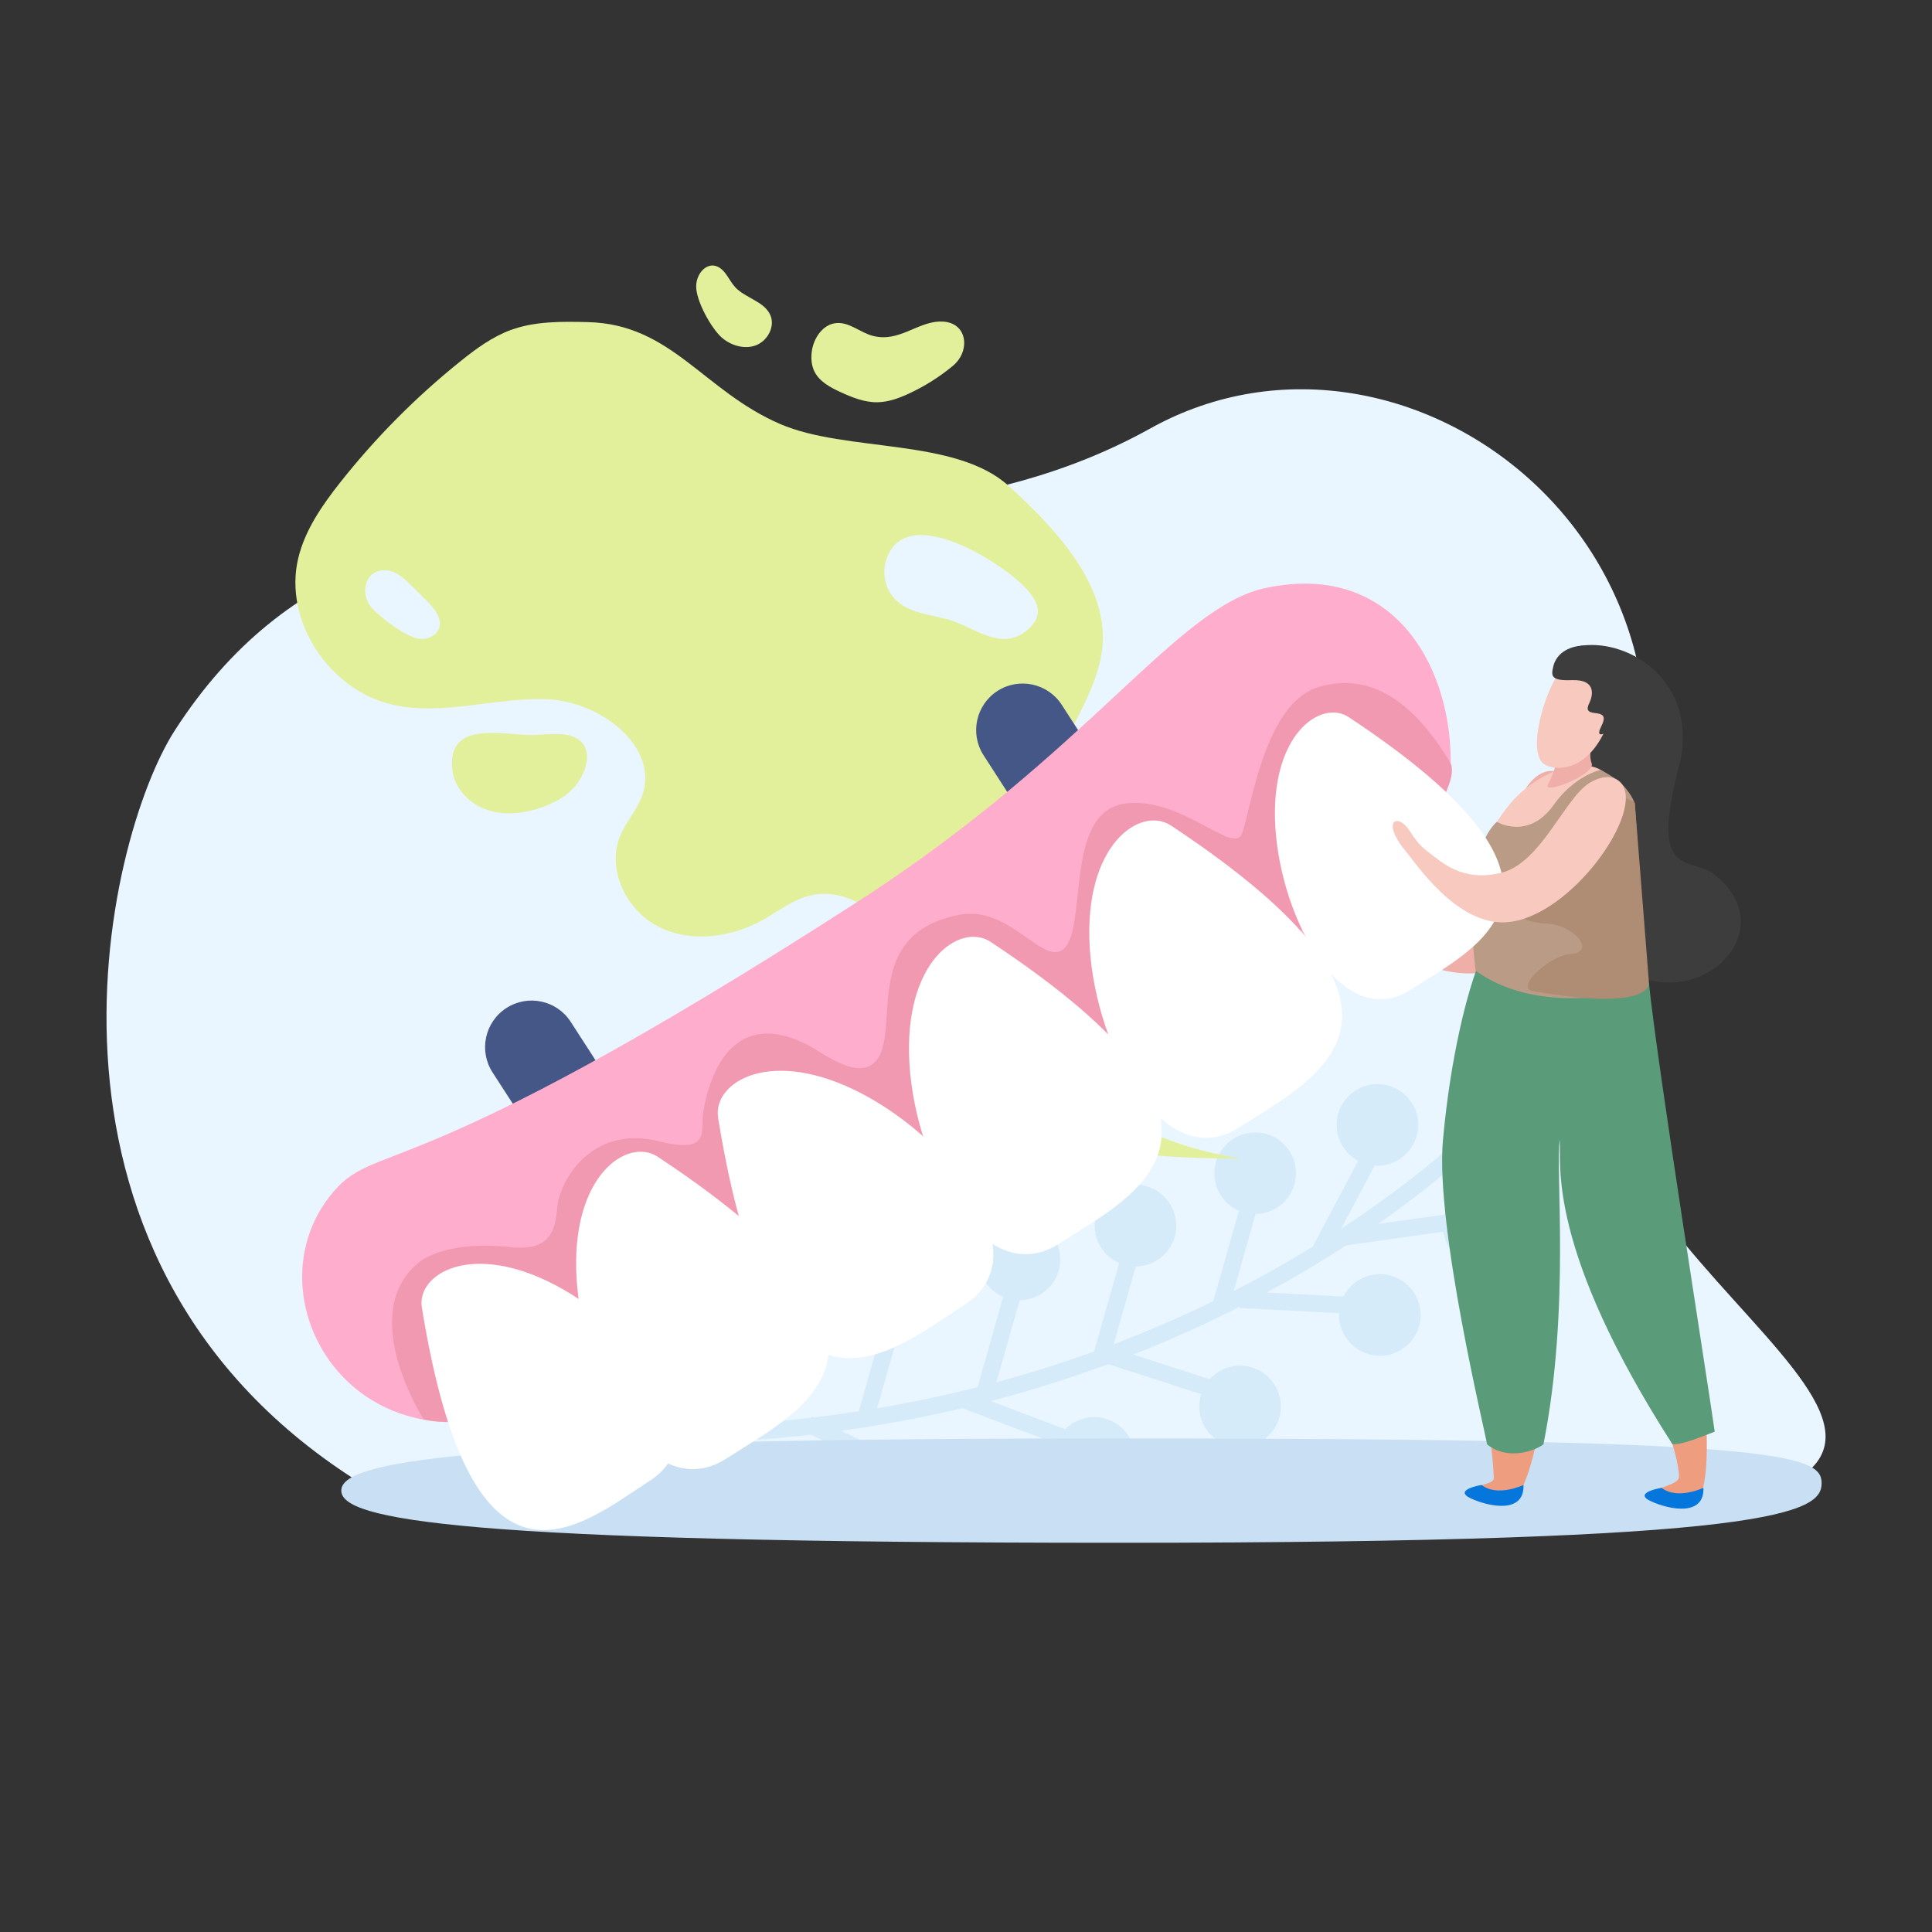 <svg width="470" height="470" viewBox="0 0 470 470" fill="none" xmlns="http://www.w3.org/2000/svg">
<rect x="0" y="0" width="470" height="470" fill="#333333" stroke="none"/>
<mask id="mask0_696_2529" style="mask-type:luminance" maskUnits="userSpaceOnUse" x="0" y="0" width="470" height="470">
<path d="M470 0H0V470H470V0Z" fill="white"/>
</mask>
<g mask="url(#mask0_696_2529)">
<path d="M280.897 361.649L90.633 362.559C0.676 308.905 25.353 204.297 42.557 177.639C97.298 92.79 197.516 150.012 279.811 104.241C343.476 68.833 430.336 137.05 390.437 224.599C356.674 298.703 497.305 347.571 421.161 365.803L280.897 361.649Z" fill="#E9F5FF"/>
<g opacity="0.5">
<path d="M177.315 350.698C298.569 344.18 363.659 274.393 364.32 273.659L361.296 270.914C360.665 271.604 296.617 340.188 177.11 346.603L177.33 350.698H177.315Z" fill="#C3E2F4"/>
<path d="M332.397 278.596L319.074 303.8L322.695 305.713L336.018 280.51L332.397 278.596Z" fill="#C3E2F4"/>
<path d="M294.826 317.654L298.79 318.784L306.57 291.377L302.636 290.218L294.826 317.654Z" fill="#C3E2F4"/>
<path d="M265.701 330.352L269.665 331.497L277.445 304.061L273.511 302.945L265.701 330.352Z" fill="#C3E2F4"/>
<path d="M237.487 338.617L241.406 339.732L249.216 312.296L245.267 311.18L237.487 338.617Z" fill="#C3E2F4"/>
<path d="M208.217 345.766L212.166 346.867L219.946 319.46L216.012 318.359L208.217 345.766Z" fill="#C3E2F4"/>
<path d="M327.121 303.018L355.379 299.04L354.792 295.003L326.563 298.952L327.121 303.018Z" fill="#C3E2F4"/>
<path d="M301.565 318.197L330.044 319.68L330.264 315.584L301.77 314.102L301.565 318.197Z" fill="#C3E2F4"/>
<path d="M269.153 331.732L296.31 340.466L297.543 336.576L270.415 327.812L269.153 331.732Z" fill="#C3E2F4"/>
<path d="M234.229 342.61L260.917 352.739L262.355 348.922L235.697 338.793L234.229 342.61Z" fill="#C3E2F4"/>
<path d="M195.797 348.291L221.428 360.812L223.219 357.113L197.588 344.621L195.797 348.291Z" fill="#C3E2F4"/>
<path d="M362.881 261.592C357.757 263.589 355.247 269.373 357.258 274.467C359.24 279.56 365.024 282.1 370.132 280.089C375.241 278.092 377.736 272.309 375.769 267.215C373.758 262.106 368.004 259.596 362.895 261.592H362.881Z" fill="#C3E2F4"/>
<path d="M330.852 264.675C325.905 267.024 323.761 272.94 326.11 277.887C328.444 282.863 334.36 284.992 339.307 282.643C344.269 280.294 346.412 274.378 344.078 269.431C341.729 264.47 335.814 262.326 330.852 264.675Z" fill="#C3E2F4"/>
<path d="M304.279 275.567C298.803 276.14 294.869 281.043 295.486 286.518C296.073 291.965 300.976 295.899 306.437 295.297C311.898 294.68 315.817 289.792 315.215 284.331C314.643 278.87 309.71 274.951 304.279 275.553V275.567Z" fill="#C3E2F4"/>
<path d="M275.155 288.265C269.694 288.882 265.76 293.785 266.347 299.231C266.949 304.692 271.867 308.626 277.298 308.024C282.759 307.437 286.708 302.534 286.092 297.073C285.49 291.627 280.572 287.663 275.14 288.265H275.155Z" fill="#C3E2F4"/>
<path d="M246.927 296.501C241.466 297.132 237.518 302.005 238.119 307.466C238.707 312.912 243.61 316.861 249.056 316.274C254.517 315.658 258.451 310.799 257.878 305.323C257.262 299.848 252.359 295.928 246.927 296.501Z" fill="#C3E2F4"/>
<path d="M217.639 303.664C212.178 304.266 208.244 309.155 208.846 314.615C209.448 320.076 214.351 324.01 219.812 323.394C225.273 322.792 229.192 317.918 228.605 312.457C228.003 306.997 223.1 303.062 217.639 303.664Z" fill="#C3E2F4"/>
<path d="M367.932 305.235C364.071 309.081 357.773 309.081 353.913 305.22C350.037 301.33 350.037 295.033 353.913 291.172C357.788 287.297 364.086 287.311 367.946 291.187C371.807 295.062 371.793 301.33 367.917 305.25L367.932 305.235Z" fill="#C3E2F4"/>
<path d="M341.229 328.135C336.678 331.204 330.513 329.985 327.445 325.434C324.377 320.898 325.595 314.718 330.131 311.65C334.682 308.597 340.847 309.786 343.901 314.351C346.983 318.902 345.765 325.053 341.229 328.135Z" fill="#C3E2F4"/>
<path d="M304.913 351.52C299.731 353.326 294.079 350.566 292.288 345.399C290.512 340.202 293.243 334.565 298.41 332.774C303.592 330.969 309.258 333.714 311.049 338.91C312.855 344.092 310.11 349.729 304.913 351.52Z" fill="#C3E2F4"/>
<path d="M268.962 364.204C263.692 365.73 258.172 362.721 256.66 357.436C255.119 352.181 258.143 346.647 263.428 345.135C268.683 343.593 274.202 346.632 275.729 351.917C277.256 357.172 274.232 362.677 268.962 364.204Z" fill="#C3E2F4"/>
<path d="M228.4 372.952C223.012 373.995 217.816 370.472 216.744 365.07C215.717 359.697 219.254 354.456 224.627 353.443C230.029 352.401 235.211 355.924 236.254 361.312C237.281 366.684 233.773 371.91 228.4 372.952Z" fill="#C3E2F4"/>
</g>
<path d="M443.15 360.812C443.15 367.829 432.845 375.316 271.72 375.316C110.596 375.316 83.028 369.62 83.028 362.618C83.028 355.616 110.596 349.92 271.72 349.92C432.845 349.92 443.15 353.796 443.15 360.812Z" fill="#C9E0F4"/>
<path d="M259.641 257.086C256.03 249.643 255.458 241.114 255.208 232.85C254.812 219.946 253.784 205.692 255.399 192.891C256.926 180.737 265.19 172.09 267.73 160.391C271.253 144.067 257.748 129.475 245.402 118.231C232.455 106.428 205.884 110.098 189.795 103.154C171.064 95.066 163.357 78.816 142.967 78.361C136.655 78.214 130.181 78.111 124.251 80.284C119.744 81.942 115.81 84.834 112.066 87.844C101.189 96.563 91.309 106.531 82.678 117.467C78.332 122.987 74.207 128.932 72.563 135.758C68.893 151.01 80.079 167.848 95.361 171.4C107.751 174.278 120.61 169.536 133.323 170.123C146.021 170.71 160.451 181.588 156.208 193.567C154.96 197.075 152.289 199.923 150.865 203.358C147.503 211.491 152.362 221.488 160.216 225.451C168.069 229.415 177.831 228.093 185.524 223.822C189.311 221.708 192.819 218.904 197.032 217.862C206.486 215.542 215.734 223.088 220.447 231.617C225.159 240.145 227.185 250.01 232.499 258.187C246.4 279.604 276.332 281.85 301.875 281.85C285.125 279.135 267.084 272.338 259.685 257.056L259.641 257.086ZM106.723 153.007C105.989 154.842 103.728 155.693 101.791 155.385C98.737 154.886 92.396 150.188 90.282 147.693C87.625 144.566 88.579 138.665 93.702 138.723C96.212 138.753 98.267 140.646 100.058 142.423C101.306 143.67 102.554 144.904 103.816 146.151C105.695 148.016 107.721 150.555 106.752 153.021L106.723 153.007ZM249.277 153.77C243.596 158.027 237.446 153.065 231.97 151.142C227.258 149.484 221.68 149.498 218.054 146.078C215.617 143.788 214.56 140.133 215.411 136.888C219.39 121.71 242.525 136.11 248.822 142.364C252.61 146.122 254.503 149.851 249.292 153.755L249.277 153.77Z" fill="#E3F09B"/>
<path d="M141.249 180.296C144.567 183.511 141.939 189.265 139.282 191.952C137.242 194.007 134.599 195.401 131.869 196.385C127.641 197.882 122.944 198.455 118.672 197.075C114.4 195.695 110.715 192.055 110.099 187.621C108.337 174.894 122.591 178.931 129.696 178.813C133.087 178.769 138.563 177.727 141.235 180.325L141.249 180.296Z" fill="#E3F09B"/>
<path d="M228.667 78.228C235.346 78.023 236.256 85.275 231.853 88.959C228.579 91.69 224.924 93.98 221.063 95.77C218.655 96.886 216.116 97.811 213.444 97.855C210.303 97.899 207.279 96.681 204.416 95.359C201.891 94.2 199.264 92.776 198.075 90.266C197.414 88.871 197.282 87.271 197.458 85.715C197.825 82.324 200.188 78.786 203.594 78.581C206.692 78.39 209.275 80.9 212.284 81.693C218.641 83.366 222.971 78.39 228.667 78.214V78.228Z" fill="#E3F09B"/>
<path d="M178.769 69.787C181.324 72.576 186.051 73.296 187.46 76.804C188.561 79.593 186.652 82.984 183.834 84.027C181.015 85.054 177.727 84.027 175.496 82.045C173.015 79.799 169.374 73.296 169.36 69.714C169.33 65.897 173.103 62.462 176.245 66.22C177.169 67.336 177.801 68.686 178.784 69.773L178.769 69.787Z" fill="#E3F09B"/>
<path d="M379.178 187.9C379.178 187.9 375.39 185.904 371.456 191.364C366.905 197.721 367.727 216.555 358.905 223.117C350.082 229.664 342.963 226.845 337.942 225.554C332.937 224.247 331.498 221.502 328.503 221.062C325.523 220.606 325.2 224.012 332.76 227.917C336.386 229.796 353.18 241.026 365.247 235.11C381.042 227.359 388.778 191.849 379.192 187.9H379.178Z" fill="#EFAEA8"/>
<path d="M381.938 161.521C381.938 161.521 379.501 157.807 384.742 157.073C396.794 155.399 413.749 166.35 408.362 186.814C401.125 214.28 411.342 208.173 417.125 212.768C434.726 226.801 412.09 248.366 393.198 234.64C382.716 227.022 394.607 212.254 391.935 206.749C389.263 201.273 383.847 199.629 383.113 190.381C382.379 181.103 380.778 169.477 379.912 167.07C379.076 164.633 380.059 162.196 381.938 161.521Z" fill="#3D3D3D"/>
<path d="M352.578 277.417C354.134 301.389 362.223 338.675 363.368 358.845C363.441 360.24 363.647 360.504 358.978 361.693C353.576 363.058 357.731 365.877 366.172 365.788C374.099 365.715 377.636 327.959 378.4 307.98C378.635 302.358 376.638 285.373 379.354 269.358C379.677 275.347 380.147 282.158 380.822 289.63C382.848 311.488 406.629 340.158 408.434 358.537C408.567 359.961 408.39 360.504 404.221 361.928C400.052 363.337 404.089 365.979 411.341 365.774C418.578 365.568 414.16 327.489 410.402 309.668C407.113 294.078 350.802 249.731 352.593 277.387L352.578 277.417Z" fill="#EE9D7F"/>
<path d="M360.3 232.996C374.73 244.622 393.285 241.011 401.139 239.176C403.268 259.904 415.672 337.589 417.14 348.276C410.798 350.815 408.699 351.359 406.864 351.359C376.272 303.679 379.78 283.259 379.457 277.27C378.312 284.184 382.085 318.094 375.479 351.359C373.262 353.076 366.554 355.322 361.753 351.359C361.518 349.215 349.143 298.526 351.022 277.432C352.843 257.144 356.997 240.718 360.3 233.011V232.996Z" fill="#5A9C7A"/>
<path d="M370.619 361.252C370.619 361.252 364.321 364.262 360.431 361.252C360.431 361.252 353.341 362.412 357.789 364.497C362.266 366.596 370.883 368.313 370.619 361.252Z" fill="#0577DC"/>
<path d="M414.394 361.943C414.394 361.943 408.097 364.952 404.206 361.943C404.206 361.943 397.101 363.103 401.579 365.187C406.041 367.272 414.644 369.004 414.394 361.943Z" fill="#0577DC"/>
<path d="M360.989 235.565C360.989 235.565 365.525 233.657 363.484 215.483C362.515 206.807 359.212 206.22 366.391 196.752C373.819 186.946 387.251 182.924 391.508 189.251C399.508 201.17 396.455 207.072 395.706 215.366C395.251 220.181 391.126 225.95 397.658 238.149L361.003 235.55L360.989 235.565Z" fill="#F7C9BF"/>
<path d="M400.727 240.233C400.727 240.233 375.639 248.219 359.007 236.167C359.007 236.167 354.882 208.672 364.13 199.923C364.13 199.923 371.778 204.547 378.003 195.769C383.008 188.678 389.365 187.284 389.365 187.284C389.365 187.284 391.846 188.531 393.651 189.985C396.675 192.392 397.688 195.431 397.688 195.431L400.741 240.248L400.727 240.233Z" fill="#BA9B85"/>
<path d="M391.51 169.8C391.51 169.8 385.403 181.015 387.209 185.698C388.222 188.355 375.098 193.581 376.581 190.777C379.341 185.595 378.9 183.364 376.258 178.828L391.51 169.8Z" fill="#EFAEA8"/>
<path d="M380.94 161.58C376.698 165.191 371.311 181.706 375.289 185.61C377.021 187.313 384.801 188.693 389.924 178.784C391.583 175.57 394.857 170.314 392.185 164.472C390.967 161.815 385.873 157.396 380.94 161.58Z" fill="#F7C9BF"/>
<path d="M377.872 162.122C377.343 164.354 377.182 165.66 382.349 165.455C388.691 165.22 387.355 169.58 386.621 171.062C384.478 175.393 392.214 171.4 389.601 176.567C386.973 181.734 394.357 175.76 394.988 174.997C395.649 174.248 397.954 170.901 394.856 163.047C391.774 155.194 379.501 155.252 377.872 162.108V162.122Z" fill="#3D3D3D"/>
<path d="M401.14 239.176C401.14 239.176 401.977 246.267 372.881 241.099C368.463 240.321 376.948 232.394 382.247 232.042C388.324 231.646 383.054 224.878 375.979 224.673C368.903 224.467 365.776 219.491 372.5 220.342C379.238 221.223 384.023 215.072 382.232 208.951C380.441 202.8 389.205 191.394 389.205 191.394L397.587 195.108C397.661 195.284 397.705 195.416 397.705 195.416L401.154 239.176H401.14Z" fill="#AF8C74"/>
<path d="M151.275 267.831C154.666 273.072 153.154 280.089 147.898 283.48C142.643 286.871 135.641 285.359 132.25 280.118L119.816 260.873C116.425 255.618 117.937 248.615 123.192 245.224C128.448 241.833 135.45 243.331 138.841 248.586L151.26 267.831H151.275Z" fill="#445787"/>
<path d="M270.723 190.704C274.114 195.945 272.602 202.961 267.347 206.352C262.106 209.744 255.09 208.231 251.699 202.991L239.28 183.746C235.889 178.49 237.401 171.488 242.641 168.097C247.897 164.706 254.899 166.218 258.29 171.459L270.723 190.704Z" fill="#445787"/>
<path d="M149.764 330.91C205.87 289.953 351.155 226.287 352.858 187.43C353.87 164.178 340.277 136.154 307.879 143.039C286.138 147.663 265.22 182.821 209.085 219.065C96.565 291.715 91.559 276.419 80.168 291.084C58.016 319.562 93.629 371.881 149.749 330.91H149.764Z" fill="#FFADCC"/>
<path d="M103.097 345.34C103.097 345.34 86.552 319.695 101.878 307.129C101.878 307.129 107.838 301.609 124.191 303.4C134.819 304.56 135.069 298.115 135.583 293.535C136.39 286.518 144.405 273.659 160.23 277.623C173.163 280.867 170.359 274.995 171.064 270.62C172.62 260.932 178.521 244.96 196.503 254.208C200.496 256.264 210.904 264.778 214.369 255.853C217.833 246.942 211.154 226.772 233.438 222.53C245.269 220.269 253.152 234.127 258.246 231.205C264.999 227.33 258.29 197.471 273.807 195.46C287.209 193.728 299.966 207.938 302.095 202.888C304.223 197.838 307.335 171.136 320.767 167.128C333.494 163.341 344.093 170.872 352.857 185.61C352.857 185.61 363.705 202.125 265.997 258.524C168.304 314.938 127.964 350.904 103.097 345.325V345.34Z" fill="#F299B2"/>
<path d="M102.627 318.079C101.306 309.947 114.606 301.844 135.158 312.663C155.724 323.482 175.16 349.2 158.146 360.181C141.147 371.161 114.944 394.252 102.627 318.079Z" fill="white"/>
<path d="M328.121 174.468C321.412 170.035 308.876 178.593 310.256 201.215C311.606 223.836 326.682 251.449 343.256 240.732C359.844 230.031 390.891 216.012 328.121 174.468Z" fill="white"/>
<path d="M284.889 200.848C277.461 195.93 263.603 205.413 265.1 230.442C266.612 255.471 283.274 286.019 301.624 274.173C319.973 262.326 354.324 246.81 284.889 200.848Z" fill="white"/>
<path d="M160.055 281.439C152.627 276.521 138.755 286.005 140.267 311.033C141.779 336.077 158.44 366.611 176.804 354.764C195.154 342.918 229.504 327.401 160.055 281.439Z" fill="white"/>
<path d="M174.705 271.971C173.281 263.178 187.637 254.443 209.818 266.128C232.014 277.799 252.991 305.558 234.642 317.419C216.292 329.266 188.019 354.192 174.705 271.986V271.971Z" fill="white"/>
<path d="M241.027 229.15C233.614 224.232 219.742 233.715 221.239 258.744C222.751 283.773 239.412 314.322 257.762 302.475C276.112 290.629 310.462 275.112 241.013 229.15H241.027Z" fill="white"/>
<path d="M394.18 190.308C394.18 190.308 391.743 187.357 386.62 190.498C380.675 194.168 374.818 209.949 365.291 212.298C355.764 214.647 350.861 209.861 347.176 207.057C343.491 204.253 343.271 201.494 340.952 200.084C338.632 198.69 337.194 201.376 342.082 207.204C344.431 210.008 354.369 225.069 366.348 224.365C382.055 223.454 400.713 196.869 394.18 190.293V190.308Z" fill="#F7C9BF"/>
</g>
</svg>
